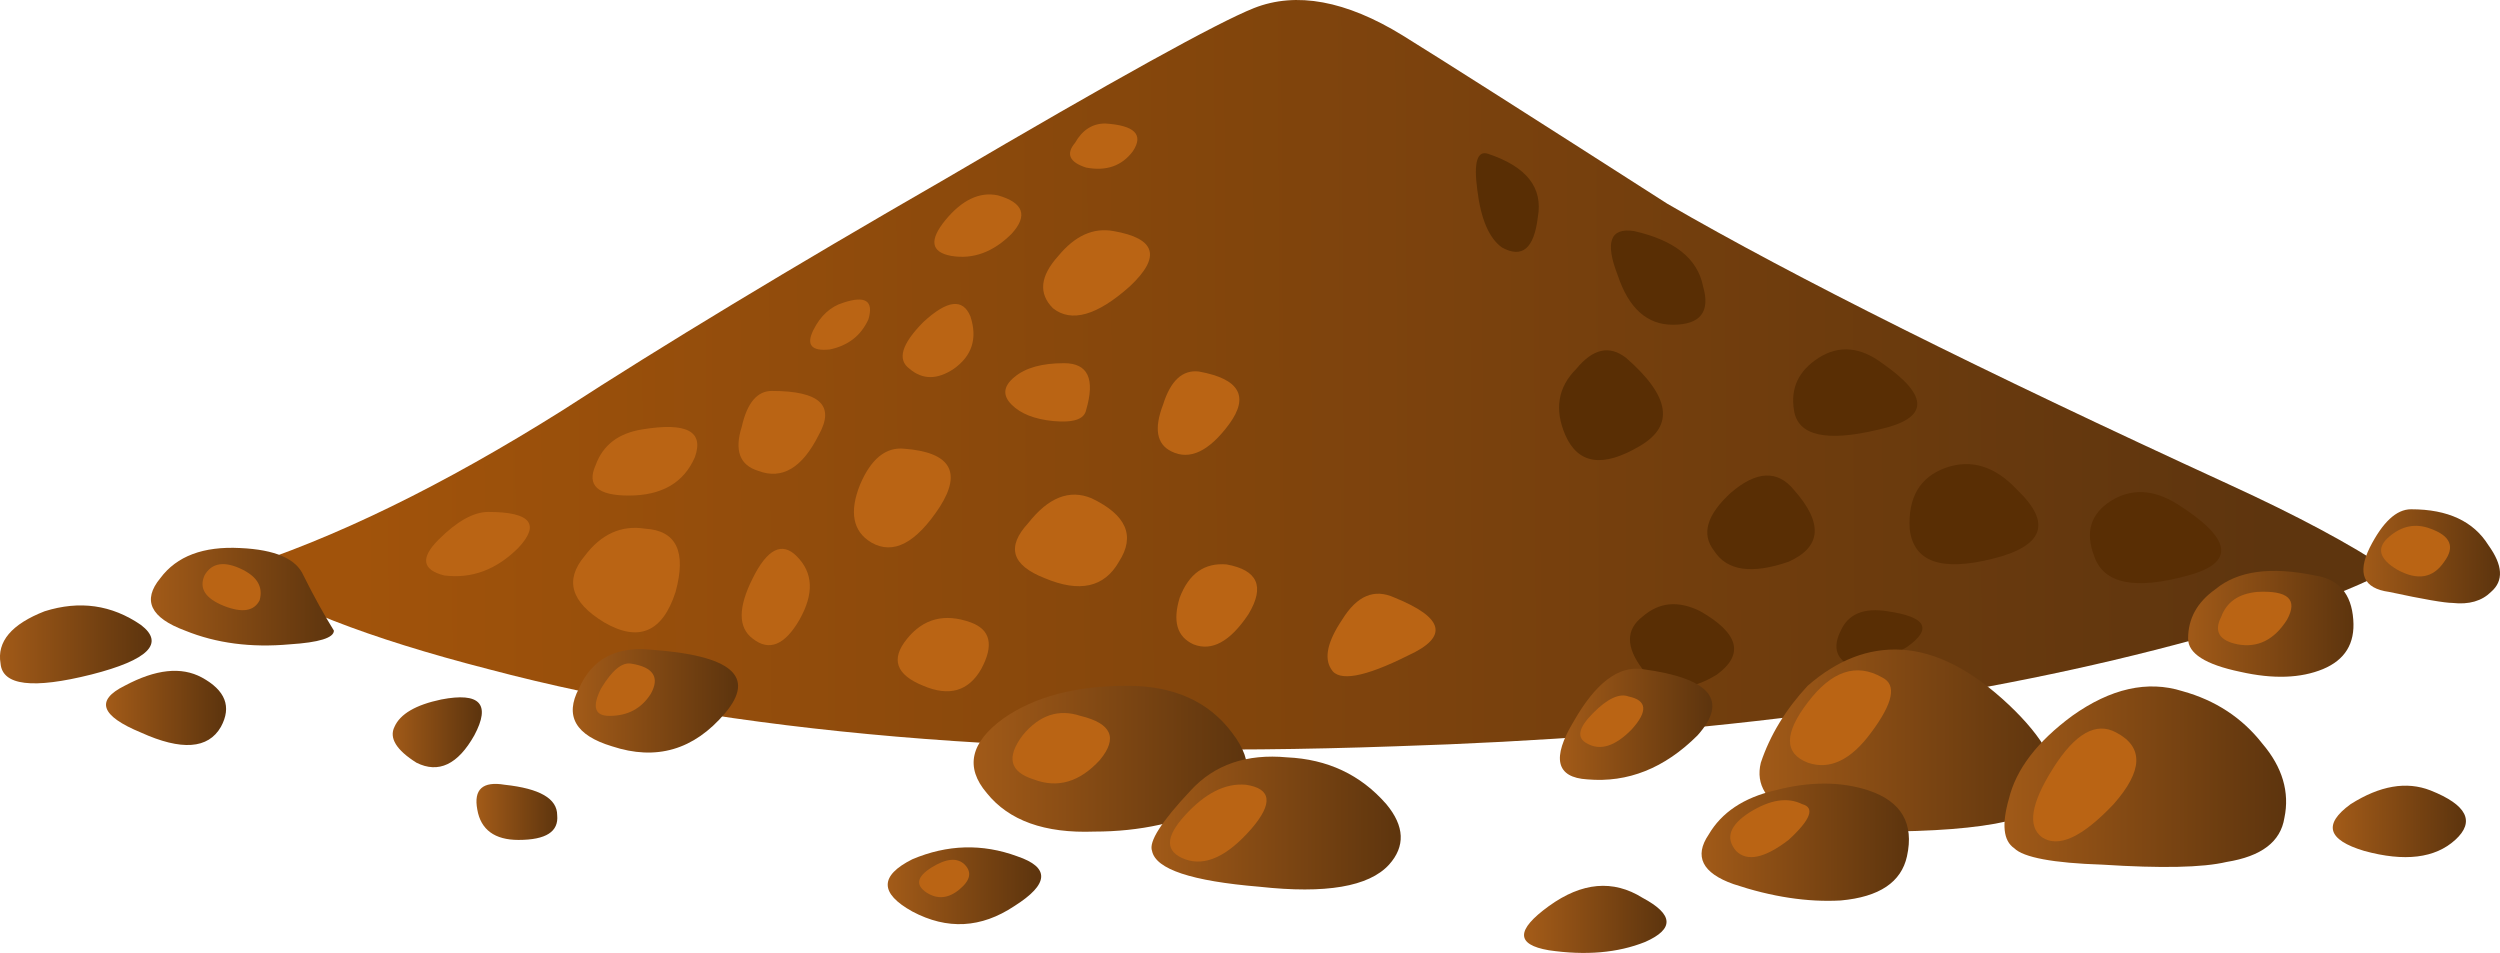 <?xml version="1.0" encoding="UTF-8" standalone="no"?>
<!-- Created with Inkscape (http://www.inkscape.org/) -->
<svg xmlns:inkscape="http://www.inkscape.org/namespaces/inkscape" xmlns:rdf="http://www.w3.org/1999/02/22-rdf-syntax-ns#" xmlns="http://www.w3.org/2000/svg" xmlns:xlink="http://www.w3.org/1999/xlink" xmlns:ns1="http://sozi.baierouge.fr" xmlns:cc="http://creativecommons.org/ns#" xmlns:sodipodi="http://sodipodi.sourceforge.net/DTD/sodipodi-0.dtd" xmlns:dc="http://purl.org/dc/elements/1.1/" id="svg2" xml:space="preserve" viewBox="0 0 45.373 17.294" version="1.1" inkscape:version="0.91 r13725">
  <defs id="defs6">
    <linearGradient id="linearGradient24" y2="7.222" gradientUnits="userSpaceOnUse" x2="41.615" gradientTransform="matrix(.8 .004 .004 -.8 -.072 14.081)" y1="7.222" x1="6.514">
      <stop id="stop26" style="stop-color:#a1530b" offset="0"/>
      <stop id="stop28" style="stop-color:#5e350e" offset=".988"/>
      <stop id="stop30" style="stop-color:#5e350e" offset="1"/>
    </linearGradient>
    <linearGradient id="linearGradient62" y2="11.135" gradientUnits="userSpaceOnUse" x2="6.15" gradientTransform="matrix(.8 0 0 -.8 -.072 14.08)" y1="11.135" x1="2.85">
      <stop id="stop64" style="stop-color:#a15a18" offset="0"/>
      <stop id="stop66" style="stop-color:#5e350e" offset=".988"/>
      <stop id="stop68" style="stop-color:#5e350e" offset="1"/>
    </linearGradient>
    <linearGradient id="linearGradient82" y2="12.002" gradientUnits="userSpaceOnUse" x2="2.8" gradientTransform="matrix(.8 0 0 -.8 -.072 14.08)" y1="12.002" x1=".1">
      <stop id="stop84" style="stop-color:#a15a18" offset="0"/>
      <stop id="stop86" style="stop-color:#5e350e" offset=".988"/>
      <stop id="stop88" style="stop-color:#5e350e" offset="1"/>
    </linearGradient>
    <linearGradient id="linearGradient102" y2="13.026" gradientUnits="userSpaceOnUse" x2="13.45" gradientTransform="matrix(.8 0 0 -.8 -.072 14.08)" y1="13.026" x1="10.55">
      <stop id="stop104" style="stop-color:#a15a18" offset="0"/>
      <stop id="stop106" style="stop-color:#5e350e" offset=".988"/>
      <stop id="stop108" style="stop-color:#5e350e" offset="1"/>
    </linearGradient>
    <linearGradient id="linearGradient122" y2="13.597" gradientUnits="userSpaceOnUse" x2="8.8" gradientTransform="matrix(.8 0 0 -.8 -.072 14.08)" y1="13.597" x1="7.2">
      <stop id="stop124" style="stop-color:#a15a18" offset="0"/>
      <stop id="stop126" style="stop-color:#5e350e" offset=".988"/>
      <stop id="stop128" style="stop-color:#5e350e" offset="1"/>
    </linearGradient>
    <linearGradient id="linearGradient142" y2="14.076" gradientUnits="userSpaceOnUse" x2="22.688" gradientTransform="matrix(.8 0 0 -.8 -.072 14.08)" y1="14.076" x1="17.812">
      <stop id="stop144" style="stop-color:#a15a18" offset="0"/>
      <stop id="stop146" style="stop-color:#5e350e" offset=".988"/>
      <stop id="stop148" style="stop-color:#5e350e" offset="1"/>
    </linearGradient>
    <linearGradient id="linearGradient162" y2="15.244" gradientUnits="userSpaceOnUse" x2="25.513" gradientTransform="matrix(.8 0 0 -.8 -.072 14.08)" y1="15.244" x1="20.989">
      <stop id="stop164" style="stop-color:#a15a18" offset="0"/>
      <stop id="stop166" style="stop-color:#5e350e" offset=".988"/>
      <stop id="stop168" style="stop-color:#5e350e" offset="1"/>
    </linearGradient>
    <linearGradient id="linearGradient182" y2="13.748" gradientUnits="userSpaceOnUse" x2="37.388" gradientTransform="matrix(.8 0 0 -.8 -.072 14.08)" y1="13.748" x1="32.013">
      <stop id="stop184" style="stop-color:#a15a18" offset="0"/>
      <stop id="stop186" style="stop-color:#5e350e" offset=".988"/>
      <stop id="stop188" style="stop-color:#5e350e" offset="1"/>
    </linearGradient>
    <linearGradient id="linearGradient202" y2="15.591" gradientUnits="userSpaceOnUse" x2="34.712" gradientTransform="matrix(.8 0 0 -.8 -.072 14.08)" y1="15.591" x1="30.987">
      <stop id="stop204" style="stop-color:#a15a18" offset="0"/>
      <stop id="stop206" style="stop-color:#5e350e" offset=".988"/>
      <stop id="stop208" style="stop-color:#5e350e" offset="1"/>
    </linearGradient>
    <linearGradient id="linearGradient222" y2="16.991" gradientUnits="userSpaceOnUse" x2="30.325" gradientTransform="matrix(.8 0 0 -.8 -.072 14.08)" y1="16.991" x1="27.875">
      <stop id="stop224" style="stop-color:#a15a18" offset="0"/>
      <stop id="stop226" style="stop-color:#5e350e" offset=".988"/>
      <stop id="stop228" style="stop-color:#5e350e" offset="1"/>
    </linearGradient>
    <linearGradient id="linearGradient242" y2="16.382" gradientUnits="userSpaceOnUse" x2="18.938" gradientTransform="matrix(.8 0 0 -.8 -.072 14.08)" y1="16.382" x1="16.263">
      <stop id="stop244" style="stop-color:#a15a18" offset="0"/>
      <stop id="stop246" style="stop-color:#5e350e" offset=".988"/>
      <stop id="stop248" style="stop-color:#5e350e" offset="1"/>
    </linearGradient>
    <linearGradient id="linearGradient262" y2="15.042" gradientUnits="userSpaceOnUse" x2="10.225" gradientTransform="matrix(.8 0 0 -.8 -.072 14.08)" y1="15.042" x1="8.775">
      <stop id="stop264" style="stop-color:#a15a18" offset="0"/>
      <stop id="stop266" style="stop-color:#5e350e" offset=".988"/>
      <stop id="stop268" style="stop-color:#5e350e" offset="1"/>
    </linearGradient>
    <linearGradient id="linearGradient282" y2="13.451" gradientUnits="userSpaceOnUse" x2="31.138" gradientTransform="matrix(.8 0 0 -.8 -.072 14.08)" y1="13.451" x1="28.463">
      <stop id="stop284" style="stop-color:#a15a18" offset="0"/>
      <stop id="stop286" style="stop-color:#5e350e" offset=".988"/>
      <stop id="stop288" style="stop-color:#5e350e" offset="1"/>
    </linearGradient>
    <linearGradient id="linearGradient302" y2="14.402" gradientUnits="userSpaceOnUse" x2="41.562" gradientTransform="matrix(.8 0 0 -.8 -.072 14.08)" y1="14.402" x1="36.438">
      <stop id="stop304" style="stop-color:#a15a18" offset="0"/>
      <stop id="stop306" style="stop-color:#5e350e" offset=".988"/>
      <stop id="stop308" style="stop-color:#5e350e" offset="1"/>
    </linearGradient>
    <linearGradient id="linearGradient322" y2="15.215" gradientUnits="userSpaceOnUse" x2="44.812" gradientTransform="matrix(.8 0 0 -.8 -.072 14.08)" y1="15.215" x1="42.487">
      <stop id="stop324" style="stop-color:#a15a18" offset="0"/>
      <stop id="stop326" style="stop-color:#5e350e" offset=".988"/>
      <stop id="stop328" style="stop-color:#5e350e" offset="1"/>
    </linearGradient>
    <linearGradient id="linearGradient342" y2="11.628" gradientUnits="userSpaceOnUse" x2="42.8" gradientTransform="matrix(.8 0 0 -.8 -.072 14.08)" y1="11.628" x1="39.8">
      <stop id="stop344" style="stop-color:#a15a18" offset="0"/>
      <stop id="stop346" style="stop-color:#5e350e" offset=".988"/>
      <stop id="stop348" style="stop-color:#5e350e" offset="1"/>
    </linearGradient>
    <linearGradient id="linearGradient362" y2="10.404" gradientUnits="userSpaceOnUse" x2="45.412" gradientTransform="matrix(.8 0 0 -.8 -.072 14.08)" y1="10.404" x1="42.987">
      <stop id="stop364" style="stop-color:#a15a18" offset="0"/>
      <stop id="stop366" style="stop-color:#5e350e" offset=".988"/>
      <stop id="stop368" style="stop-color:#5e350e" offset="1"/>
    </linearGradient>
    <linearGradient id="linearGradient382" y2="13.154" gradientUnits="userSpaceOnUse" x2="4.15" gradientTransform="matrix(.8 0 0 -.8 -.072 14.08)" y1="13.154" x1="2.05">
      <stop id="stop384" style="stop-color:#a15a18" offset="0"/>
      <stop id="stop386" style="stop-color:#5e350e" offset=".988"/>
      <stop id="stop388" style="stop-color:#5e350e" offset="1"/>
    </linearGradient>
  </defs>
  <g id="g10" transform="matrix(1.25 0 0 -1.25 0 17.294)">
    <g id="g12">
      <g id="g14">
        <g id="g16">
          <g id="g22">
            <path id="path32" style="fill-rule:evenodd;fill:url(#linearGradient24)" d="m20.246 2.999c-5.25-0.187-9.637 0.188-13.156 1.121-1.762 0.454-2.988 0.934-3.684 1.438 1.442 0.453 3.028 1.23 4.762 2.32 1.441 0.934 3.293 2.055 5.559 3.36 2.453 1.441 3.949 2.269 4.48 2.48 0.613 0.242 1.336 0.109 2.16-0.398 0.563-0.348 1.84-1.161 3.84-2.442 1.84-1.066 4.563-2.426 8.16-4.078 0.988-0.453 1.762-0.867 2.321-1.242-0.692-0.371-1.825-0.758-3.399-1.16-3.121-0.797-6.801-1.266-11.043-1.399z" inkscape:connector-curvature="0"/>
          </g>
        </g>
      </g>
      <path id="path34" style="fill-rule:evenodd;fill:#592e04" d="m31.609 6.519c0.797-0.504 0.852-0.852 0.161-1.039-0.774-0.215-1.227-0.121-1.364 0.281-0.133 0.348-0.051 0.613 0.242 0.801 0.293 0.183 0.614 0.172 0.961-0.043z" inkscape:connector-curvature="0"/>
      <path id="path36" style="fill-rule:evenodd;fill:#592e04" d="m27.328 8.562c0.692-0.481 0.68-0.801-0.039-0.961-0.773-0.188-1.187-0.094-1.242 0.281-0.051 0.317 0.066 0.57 0.359 0.758 0.297 0.187 0.602 0.16 0.922-0.078z" inkscape:connector-curvature="0"/>
      <path id="path38" style="fill-rule:evenodd;fill:#592e04" d="m29.289 6.722c0.504-0.481 0.387-0.816-0.359-1-0.75-0.188-1.149-0.043-1.203 0.437-0.024 0.454 0.148 0.747 0.519 0.883 0.375 0.133 0.723 0.024 1.043-0.32z" inkscape:connector-curvature="0"/>
      <path id="path40" style="fill-rule:evenodd;fill:#592e04" d="m26.047 6.722c0.426-0.481 0.402-0.828-0.078-1.043-0.535-0.184-0.895-0.133-1.082 0.16-0.188 0.242-0.106 0.52 0.242 0.84 0.371 0.32 0.68 0.336 0.918 0.043z" inkscape:connector-curvature="0"/>
      <path id="path42" style="fill-rule:evenodd;fill:#592e04" d="m23.727 10.48c0.585-0.133 0.921-0.399 1-0.801 0.109-0.371-0.039-0.559-0.438-0.559-0.375 0-0.641 0.239-0.801 0.719-0.187 0.481-0.109 0.695 0.239 0.641z" inkscape:connector-curvature="0"/>
      <path id="path44" style="fill-rule:evenodd;fill:#592e04" d="m21.609 11.601c0.559-0.188 0.797-0.492 0.719-0.922-0.055-0.453-0.226-0.598-0.519-0.438-0.188 0.133-0.309 0.415-0.36 0.84-0.054 0.399 0 0.575 0.16 0.52z" inkscape:connector-curvature="0"/>
      <path id="path46" style="fill-rule:evenodd;fill:#592e04" d="m23.609 8.64c0.641-0.559 0.707-0.984 0.2-1.281-0.536-0.317-0.895-0.266-1.082 0.16-0.161 0.375-0.106 0.695 0.16 0.961 0.242 0.293 0.48 0.347 0.722 0.16z" inkscape:connector-curvature="0"/>
      <path id="path48" style="fill-rule:evenodd;fill:#592e04" d="m24.688 4.96c0.558-0.32 0.64-0.625 0.242-0.918-0.43-0.269-0.789-0.242-1.082 0.078-0.243 0.321-0.243 0.575 0 0.762 0.242 0.211 0.519 0.238 0.84 0.078z" inkscape:connector-curvature="0"/>
      <path id="path50" style="fill-rule:evenodd;fill:#592e04" d="m27.406 4.96c0.563-0.082 0.656-0.254 0.282-0.519-0.399-0.239-0.692-0.321-0.879-0.239-0.161 0.106-0.188 0.266-0.082 0.477 0.109 0.242 0.335 0.336 0.679 0.281z" inkscape:connector-curvature="0"/>
      <g id="g52">
        <g id="g54">
          <g id="g60">
            <path id="path70" style="fill-rule:evenodd;fill:url(#linearGradient62)" d="m4.406 5.48c0.16-0.321 0.309-0.586 0.442-0.801 0-0.105-0.215-0.172-0.641-0.199-0.559-0.051-1.066 0.015-1.519 0.199-0.504 0.187-0.626 0.441-0.36 0.762 0.238 0.32 0.625 0.465 1.16 0.437 0.508-0.023 0.813-0.156 0.918-0.398z" inkscape:connector-curvature="0"/>
          </g>
        </g>
      </g>
      <g id="g72">
        <g id="g74">
          <g id="g80">
            <path id="path90" style="fill-rule:evenodd;fill:url(#linearGradient82)" d="m2.047 4.761c0.348-0.266 0.109-0.508-0.719-0.719-0.855-0.215-1.293-0.16-1.32 0.16-0.055 0.317 0.16 0.571 0.64 0.758 0.508 0.16 0.973 0.094 1.399-0.199z" inkscape:connector-curvature="0"/>
          </g>
        </g>
      </g>
      <g id="g92">
        <g id="g94">
          <g id="g100">
            <path id="path110" style="fill-rule:evenodd;fill:url(#linearGradient102)" d="m9.449 4.402c1.172-0.082 1.531-0.387 1.078-0.922s-1-0.692-1.64-0.481c-0.532 0.16-0.692 0.442-0.481 0.84 0.188 0.426 0.535 0.613 1.043 0.563z" inkscape:connector-curvature="0"/>
          </g>
        </g>
      </g>
      <g id="g112">
        <g id="g114">
          <g id="g120">
            <path id="path130" style="fill-rule:evenodd;fill:url(#linearGradient122)" d="m6.406 3.679c0.563 0.109 0.723-0.066 0.481-0.52-0.239-0.425-0.52-0.558-0.84-0.398-0.293 0.184-0.399 0.359-0.32 0.52 0.082 0.187 0.308 0.32 0.679 0.398z" inkscape:connector-curvature="0"/>
          </g>
        </g>
      </g>
      <g id="g132">
        <g id="g134">
          <g id="g140">
            <path id="path150" style="fill-rule:evenodd;fill:url(#linearGradient142)" d="m16.367 3.878c0.668 0 1.176-0.222 1.52-0.679 0.347-0.454 0.281-0.797-0.199-1.04-0.532-0.265-1.133-0.398-1.801-0.398-0.719-0.027-1.239 0.16-1.559 0.559-0.32 0.375-0.238 0.734 0.238 1.082 0.457 0.32 1.055 0.476 1.801 0.476z" inkscape:connector-curvature="0"/>
          </g>
        </g>
      </g>
      <g id="g152">
        <g id="g154">
          <g id="g160">
            <path id="path170" style="fill-rule:evenodd;fill:url(#linearGradient162)" d="m20.129 2.159c0.266-0.32 0.277-0.613 0.039-0.878-0.293-0.321-0.922-0.426-1.879-0.321-0.988 0.082-1.508 0.254-1.562 0.52-0.051 0.133 0.136 0.426 0.562 0.879 0.344 0.375 0.813 0.535 1.399 0.48 0.585-0.027 1.066-0.25 1.441-0.68z" inkscape:connector-curvature="0"/>
          </g>
        </g>
      </g>
      <g id="g172">
        <g id="g174">
          <g id="g180">
            <path id="path190" style="fill-rule:evenodd;fill:url(#linearGradient182)" d="m27.246 1.761c-0.453 0-0.851 0.078-1.199 0.238-0.399 0.188-0.559 0.442-0.481 0.762 0.133 0.398 0.36 0.773 0.68 1.117 0.43 0.375 0.883 0.551 1.359 0.524 0.508-0.028 1.028-0.297 1.563-0.801 0.508-0.481 0.734-0.895 0.68-1.242-0.078-0.399-0.946-0.598-2.602-0.598z" inkscape:connector-curvature="0"/>
          </g>
        </g>
      </g>
      <g id="g192">
        <g id="g194">
          <g id="g200">
            <path id="path210" style="fill-rule:evenodd;fill:url(#linearGradient202)" d="m27.688 1.402c-0.083-0.375-0.399-0.59-0.961-0.641-0.481-0.027-1 0.051-1.559 0.238-0.453 0.16-0.574 0.403-0.359 0.719 0.187 0.32 0.507 0.535 0.961 0.641 0.503 0.132 0.957 0.132 1.359 0 0.48-0.16 0.664-0.481 0.559-0.957z" inkscape:connector-curvature="0"/>
          </g>
        </g>
      </g>
      <g id="g212">
        <g id="g214">
          <g id="g220">
            <path id="path230" style="fill-rule:evenodd;fill:url(#linearGradient222)" d="m23.848 0.8c0.453-0.242 0.464-0.453 0.039-0.641-0.399-0.16-0.867-0.199-1.399-0.121-0.48 0.082-0.48 0.293 0 0.641 0.481 0.348 0.934 0.387 1.36 0.121z" inkscape:connector-curvature="0"/>
          </g>
        </g>
      </g>
      <g id="g232">
        <g id="g234">
          <g id="g240">
            <path id="path250" style="fill-rule:evenodd;fill:url(#linearGradient242)" d="m14.77 1.402c0.476-0.161 0.464-0.403-0.043-0.723-0.481-0.32-0.973-0.348-1.481-0.078-0.476 0.265-0.476 0.519 0 0.758 0.508 0.215 1.016 0.23 1.524 0.043z" inkscape:connector-curvature="0"/>
          </g>
        </g>
      </g>
      <g id="g252">
        <g id="g254">
          <g id="g260">
            <path id="path270" style="fill-rule:evenodd;fill:url(#linearGradient262)" d="m7.328 2.441c0.508-0.055 0.762-0.2 0.762-0.442 0.023-0.238-0.16-0.359-0.563-0.359-0.343 0-0.547 0.148-0.597 0.441-0.055 0.293 0.078 0.414 0.398 0.36z" inkscape:connector-curvature="0"/>
          </g>
        </g>
      </g>
      <g id="g272">
        <g id="g274">
          <g id="g280">
            <path id="path290" style="fill-rule:evenodd;fill:url(#linearGradient282)" d="m23.848 4.12c0.988-0.132 1.254-0.453 0.8-0.961-0.48-0.48-1.015-0.691-1.601-0.64-0.453 0.027-0.52 0.308-0.199 0.84 0.32 0.562 0.652 0.812 1 0.761z" inkscape:connector-curvature="0"/>
          </g>
        </g>
      </g>
      <g id="g292">
        <g id="g294">
          <g id="g300">
            <path id="path310" style="fill-rule:evenodd;fill:url(#linearGradient302)" d="m32.848 3.038c0.293-0.343 0.398-0.707 0.32-1.078-0.055-0.347-0.332-0.558-0.84-0.64-0.348-0.082-0.949-0.094-1.801-0.039-0.718 0.023-1.148 0.105-1.281 0.238-0.16 0.109-0.184 0.347-0.078 0.719 0.105 0.429 0.41 0.828 0.918 1.203 0.559 0.398 1.094 0.519 1.602 0.359 0.48-0.133 0.867-0.387 1.16-0.762z" inkscape:connector-curvature="0"/>
          </g>
        </g>
      </g>
      <g id="g312">
        <g id="g314">
          <g id="g320">
            <path id="path330" style="fill-rule:evenodd;fill:url(#linearGradient322)" d="m35.289 2.359c0.531-0.211 0.652-0.453 0.359-0.719s-0.734-0.32-1.32-0.16c-0.535 0.16-0.601 0.386-0.199 0.679 0.426 0.27 0.812 0.336 1.16 0.2z" inkscape:connector-curvature="0"/>
          </g>
        </g>
      </g>
      <g id="g332">
        <g id="g334">
          <g id="g340">
            <path id="path350" style="fill-rule:evenodd;fill:url(#linearGradient342)" d="m33.609 5.48c0.348-0.051 0.532-0.266 0.559-0.641 0.027-0.348-0.121-0.586-0.441-0.719-0.321-0.132-0.719-0.148-1.2-0.039-0.507 0.106-0.757 0.266-0.757 0.481 0 0.293 0.132 0.531 0.398 0.719 0.32 0.265 0.801 0.332 1.441 0.199z" inkscape:connector-curvature="0"/>
          </g>
        </g>
      </g>
      <g id="g352">
        <g id="g354">
          <g id="g360">
            <path id="path370" style="fill-rule:evenodd;fill:url(#linearGradient362)" d="m35.008 6.441c0.535 0 0.906-0.176 1.121-0.52 0.211-0.293 0.226-0.519 0.039-0.68-0.133-0.132-0.32-0.187-0.559-0.16-0.109 0-0.414 0.051-0.921 0.16-0.372 0.051-0.465 0.266-0.282 0.641 0.188 0.371 0.387 0.559 0.602 0.559z" inkscape:connector-curvature="0"/>
          </g>
        </g>
      </g>
      <g id="g372">
        <g id="g374">
          <g id="g380">
            <path id="path390" style="fill-rule:evenodd;fill:url(#linearGradient382)" d="m2.93 3.999c0.343-0.187 0.437-0.425 0.277-0.718-0.184-0.321-0.574-0.348-1.16-0.082-0.586 0.242-0.664 0.468-0.238 0.679 0.453 0.242 0.824 0.281 1.121 0.121z" inkscape:connector-curvature="0"/>
          </g>
        </g>
      </g>
      <path id="path392" style="fill-rule:evenodd;fill:#ba6414" d="m7.09 6.402c0.613 0 0.758-0.176 0.437-0.52-0.32-0.32-0.679-0.453-1.078-0.402-0.32 0.082-0.347 0.254-0.082 0.519 0.266 0.266 0.508 0.403 0.723 0.403z" inkscape:connector-curvature="0"/>
      <path id="path394" style="fill-rule:evenodd;fill:#ba6414" d="m9.328 7.601c0.641 0.105 0.895-0.027 0.762-0.402-0.16-0.372-0.481-0.559-0.961-0.559-0.453 0-0.613 0.148-0.481 0.441 0.106 0.293 0.332 0.465 0.68 0.52z" inkscape:connector-curvature="0"/>
      <path id="path396" style="fill-rule:evenodd;fill:#ba6414" d="m9.367 6.159c0.453-0.027 0.602-0.332 0.442-0.918-0.188-0.585-0.536-0.734-1.039-0.441-0.481 0.293-0.575 0.613-0.282 0.961 0.239 0.32 0.535 0.453 0.879 0.398z" inkscape:connector-curvature="0"/>
      <path id="path398" style="fill-rule:evenodd;fill:#ba6414" d="m11.566 5.761c0.243-0.242 0.254-0.547 0.043-0.922-0.214-0.371-0.441-0.465-0.679-0.277-0.215 0.16-0.215 0.453 0 0.879 0.211 0.425 0.425 0.531 0.636 0.32z" inkscape:connector-curvature="0"/>
      <path id="path400" style="fill-rule:evenodd;fill:#ba6414" d="m14.09 4.8c0.293-0.105 0.344-0.332 0.156-0.68-0.184-0.32-0.465-0.402-0.84-0.242-0.398 0.16-0.476 0.387-0.238 0.68 0.238 0.297 0.547 0.375 0.922 0.242z" inkscape:connector-curvature="0"/>
      <path id="path402" style="fill-rule:evenodd;fill:#ba6414" d="m15.848 6.601c0.507-0.242 0.64-0.547 0.398-0.922-0.211-0.371-0.57-0.453-1.078-0.238-0.48 0.187-0.559 0.453-0.238 0.8 0.293 0.372 0.597 0.493 0.918 0.36z" inkscape:connector-curvature="0"/>
      <path id="path404" style="fill-rule:evenodd;fill:#ba6414" d="m13.129 7.32c0.664-0.051 0.84-0.332 0.519-0.84-0.347-0.531-0.679-0.707-1-0.52-0.265 0.16-0.32 0.442-0.16 0.84 0.16 0.375 0.375 0.547 0.641 0.52z" inkscape:connector-curvature="0"/>
      <path id="path406" style="fill-rule:evenodd;fill:#ba6414" d="m11.207 8.159c0.695 0 0.922-0.21 0.68-0.64-0.239-0.477-0.532-0.653-0.879-0.52-0.266 0.082-0.348 0.293-0.238 0.641 0.078 0.348 0.226 0.519 0.437 0.519z" inkscape:connector-curvature="0"/>
      <path id="path408" style="fill-rule:evenodd;fill:#ba6414" d="m12.246 9.441c0.32 0.105 0.442 0.027 0.363-0.242-0.109-0.239-0.297-0.383-0.562-0.438-0.266-0.027-0.344 0.066-0.238 0.281 0.105 0.211 0.253 0.344 0.437 0.399z" inkscape:connector-curvature="0"/>
      <path id="path410" style="fill-rule:evenodd;fill:#ba6414" d="m14.488 10.999c0.371-0.105 0.442-0.293 0.2-0.558-0.266-0.266-0.559-0.375-0.879-0.321-0.293 0.055-0.321 0.227-0.082 0.52 0.242 0.293 0.496 0.414 0.761 0.359z" inkscape:connector-curvature="0"/>
      <path id="path412" style="fill-rule:evenodd;fill:#ba6414" d="m16.047 12.042c0.426-0.027 0.562-0.16 0.402-0.402-0.16-0.215-0.387-0.293-0.679-0.238-0.243 0.078-0.297 0.199-0.161 0.359 0.106 0.188 0.254 0.281 0.438 0.281z" inkscape:connector-curvature="0"/>
      <path id="path414" style="fill-rule:evenodd;fill:#ba6414" d="m16.168 10.48c0.613-0.106 0.695-0.371 0.238-0.801-0.476-0.426-0.851-0.531-1.117-0.32-0.215 0.215-0.187 0.468 0.078 0.761 0.242 0.293 0.508 0.414 0.801 0.36z" inkscape:connector-curvature="0"/>
      <path id="path416" style="fill-rule:evenodd;fill:#ba6414" d="m14.09 9.241c0.105-0.32 0.023-0.574-0.242-0.761-0.239-0.16-0.453-0.16-0.641 0-0.184 0.133-0.117 0.359 0.199 0.679 0.348 0.321 0.574 0.348 0.684 0.082z" inkscape:connector-curvature="0"/>
      <path id="path418" style="fill-rule:evenodd;fill:#ba6414" d="m15.449 8.562c0.348 0 0.453-0.227 0.321-0.68-0.028-0.137-0.188-0.187-0.481-0.16-0.266 0.027-0.469 0.105-0.601 0.238-0.133 0.133-0.122 0.266 0.039 0.399 0.16 0.136 0.402 0.203 0.722 0.203z" inkscape:connector-curvature="0"/>
      <path id="path420" style="fill-rule:evenodd;fill:#ba6414" d="m17.406 8.441c0.59-0.106 0.735-0.36 0.442-0.762-0.293-0.398-0.575-0.531-0.84-0.398-0.215 0.105-0.254 0.332-0.121 0.679 0.109 0.348 0.281 0.508 0.519 0.481z" inkscape:connector-curvature="0"/>
      <path id="path422" style="fill-rule:evenodd;fill:#ba6414" d="m17.809 5.64c0.453-0.082 0.558-0.32 0.32-0.719-0.266-0.402-0.535-0.547-0.801-0.441-0.238 0.109-0.305 0.332-0.199 0.679 0.133 0.348 0.359 0.508 0.68 0.481z" inkscape:connector-curvature="0"/>
      <path id="path424" style="fill-rule:evenodd;fill:#ba6414" d="m20.246 5.159c0.723-0.293 0.789-0.57 0.203-0.839-0.64-0.321-1.015-0.387-1.121-0.2-0.105 0.161-0.055 0.399 0.16 0.719 0.215 0.348 0.465 0.453 0.758 0.32z" inkscape:connector-curvature="0"/>
      <path id="path426" style="fill-rule:evenodd;fill:#ba6414" d="m9.168 4.199c0.32-0.051 0.414-0.2 0.281-0.438-0.137-0.215-0.336-0.32-0.601-0.32-0.215 0-0.254 0.133-0.121 0.398 0.16 0.266 0.308 0.387 0.441 0.36z" inkscape:connector-curvature="0"/>
      <path id="path428" style="fill-rule:evenodd;fill:#ba6414" d="m15.688 3.441c0.453-0.11 0.546-0.321 0.281-0.641-0.293-0.32-0.614-0.414-0.961-0.281-0.348 0.109-0.399 0.32-0.16 0.64 0.242 0.293 0.519 0.387 0.84 0.282z" inkscape:connector-curvature="0"/>
      <path id="path430" style="fill-rule:evenodd;fill:#ba6414" d="m18.09 2.441c0.371-0.055 0.398-0.27 0.078-0.641-0.348-0.398-0.668-0.547-0.961-0.441-0.293 0.109-0.293 0.32 0 0.64 0.293 0.321 0.586 0.469 0.883 0.442z" inkscape:connector-curvature="0"/>
      <path id="path432" style="fill-rule:evenodd;fill:#ba6414" d="m14.008 1.281c0.105-0.11 0.082-0.227-0.078-0.36s-0.321-0.148-0.481-0.043c-0.16 0.11-0.137 0.227 0.078 0.363 0.215 0.133 0.375 0.145 0.481 0.04z" inkscape:connector-curvature="0"/>
      <path id="path434" style="fill-rule:evenodd;fill:#ba6414" d="m30.727 3.199c0.402-0.211 0.386-0.559-0.039-1.04-0.454-0.48-0.801-0.64-1.04-0.48-0.214 0.16-0.16 0.492 0.161 1 0.32 0.508 0.625 0.68 0.918 0.52z" inkscape:connector-curvature="0"/>
      <path id="path436" style="fill-rule:evenodd;fill:#ba6414" d="m27.328 3.999c0.215-0.105 0.16-0.371-0.16-0.8-0.293-0.399-0.602-0.547-0.918-0.438-0.348 0.133-0.348 0.426 0 0.879 0.344 0.453 0.703 0.574 1.078 0.359z" inkscape:connector-curvature="0"/>
      <path id="path438" style="fill-rule:evenodd;fill:#ba6414" d="m26.168 2.159c0.187-0.05 0.121-0.226-0.199-0.519-0.348-0.266-0.602-0.32-0.762-0.16-0.16 0.187-0.094 0.375 0.199 0.562 0.297 0.184 0.547 0.223 0.762 0.117z" inkscape:connector-curvature="0"/>
      <path id="path440" style="fill-rule:evenodd;fill:#ba6414" d="m23.648 3.722c0.266-0.055 0.282-0.215 0.04-0.481-0.239-0.242-0.454-0.308-0.641-0.203-0.16 0.082-0.133 0.227 0.082 0.442 0.211 0.215 0.387 0.293 0.519 0.242z" inkscape:connector-curvature="0"/>
      <path id="path442" style="fill-rule:evenodd;fill:#ba6414" d="m32.77 5.241c0.453 0.024 0.597-0.109 0.437-0.402-0.184-0.293-0.426-0.414-0.719-0.359-0.265 0.054-0.347 0.187-0.238 0.398 0.078 0.215 0.25 0.336 0.52 0.363z" inkscape:connector-curvature="0"/>
      <path id="path444" style="fill-rule:evenodd;fill:#ba6414" d="m35.289 6.159c0.293-0.105 0.359-0.265 0.199-0.48-0.16-0.238-0.386-0.277-0.679-0.117-0.27 0.16-0.309 0.32-0.121 0.48 0.187 0.16 0.386 0.199 0.601 0.117z" inkscape:connector-curvature="0"/>
      <path id="path446" style="fill-rule:evenodd;fill:#ba6414" d="m3.527 5.562c0.215-0.11 0.293-0.254 0.243-0.442-0.082-0.16-0.254-0.187-0.52-0.082-0.27 0.11-0.363 0.254-0.281 0.442 0.105 0.187 0.293 0.215 0.558 0.082z" inkscape:connector-curvature="0"/>
    </g>
  </g>
</svg>
